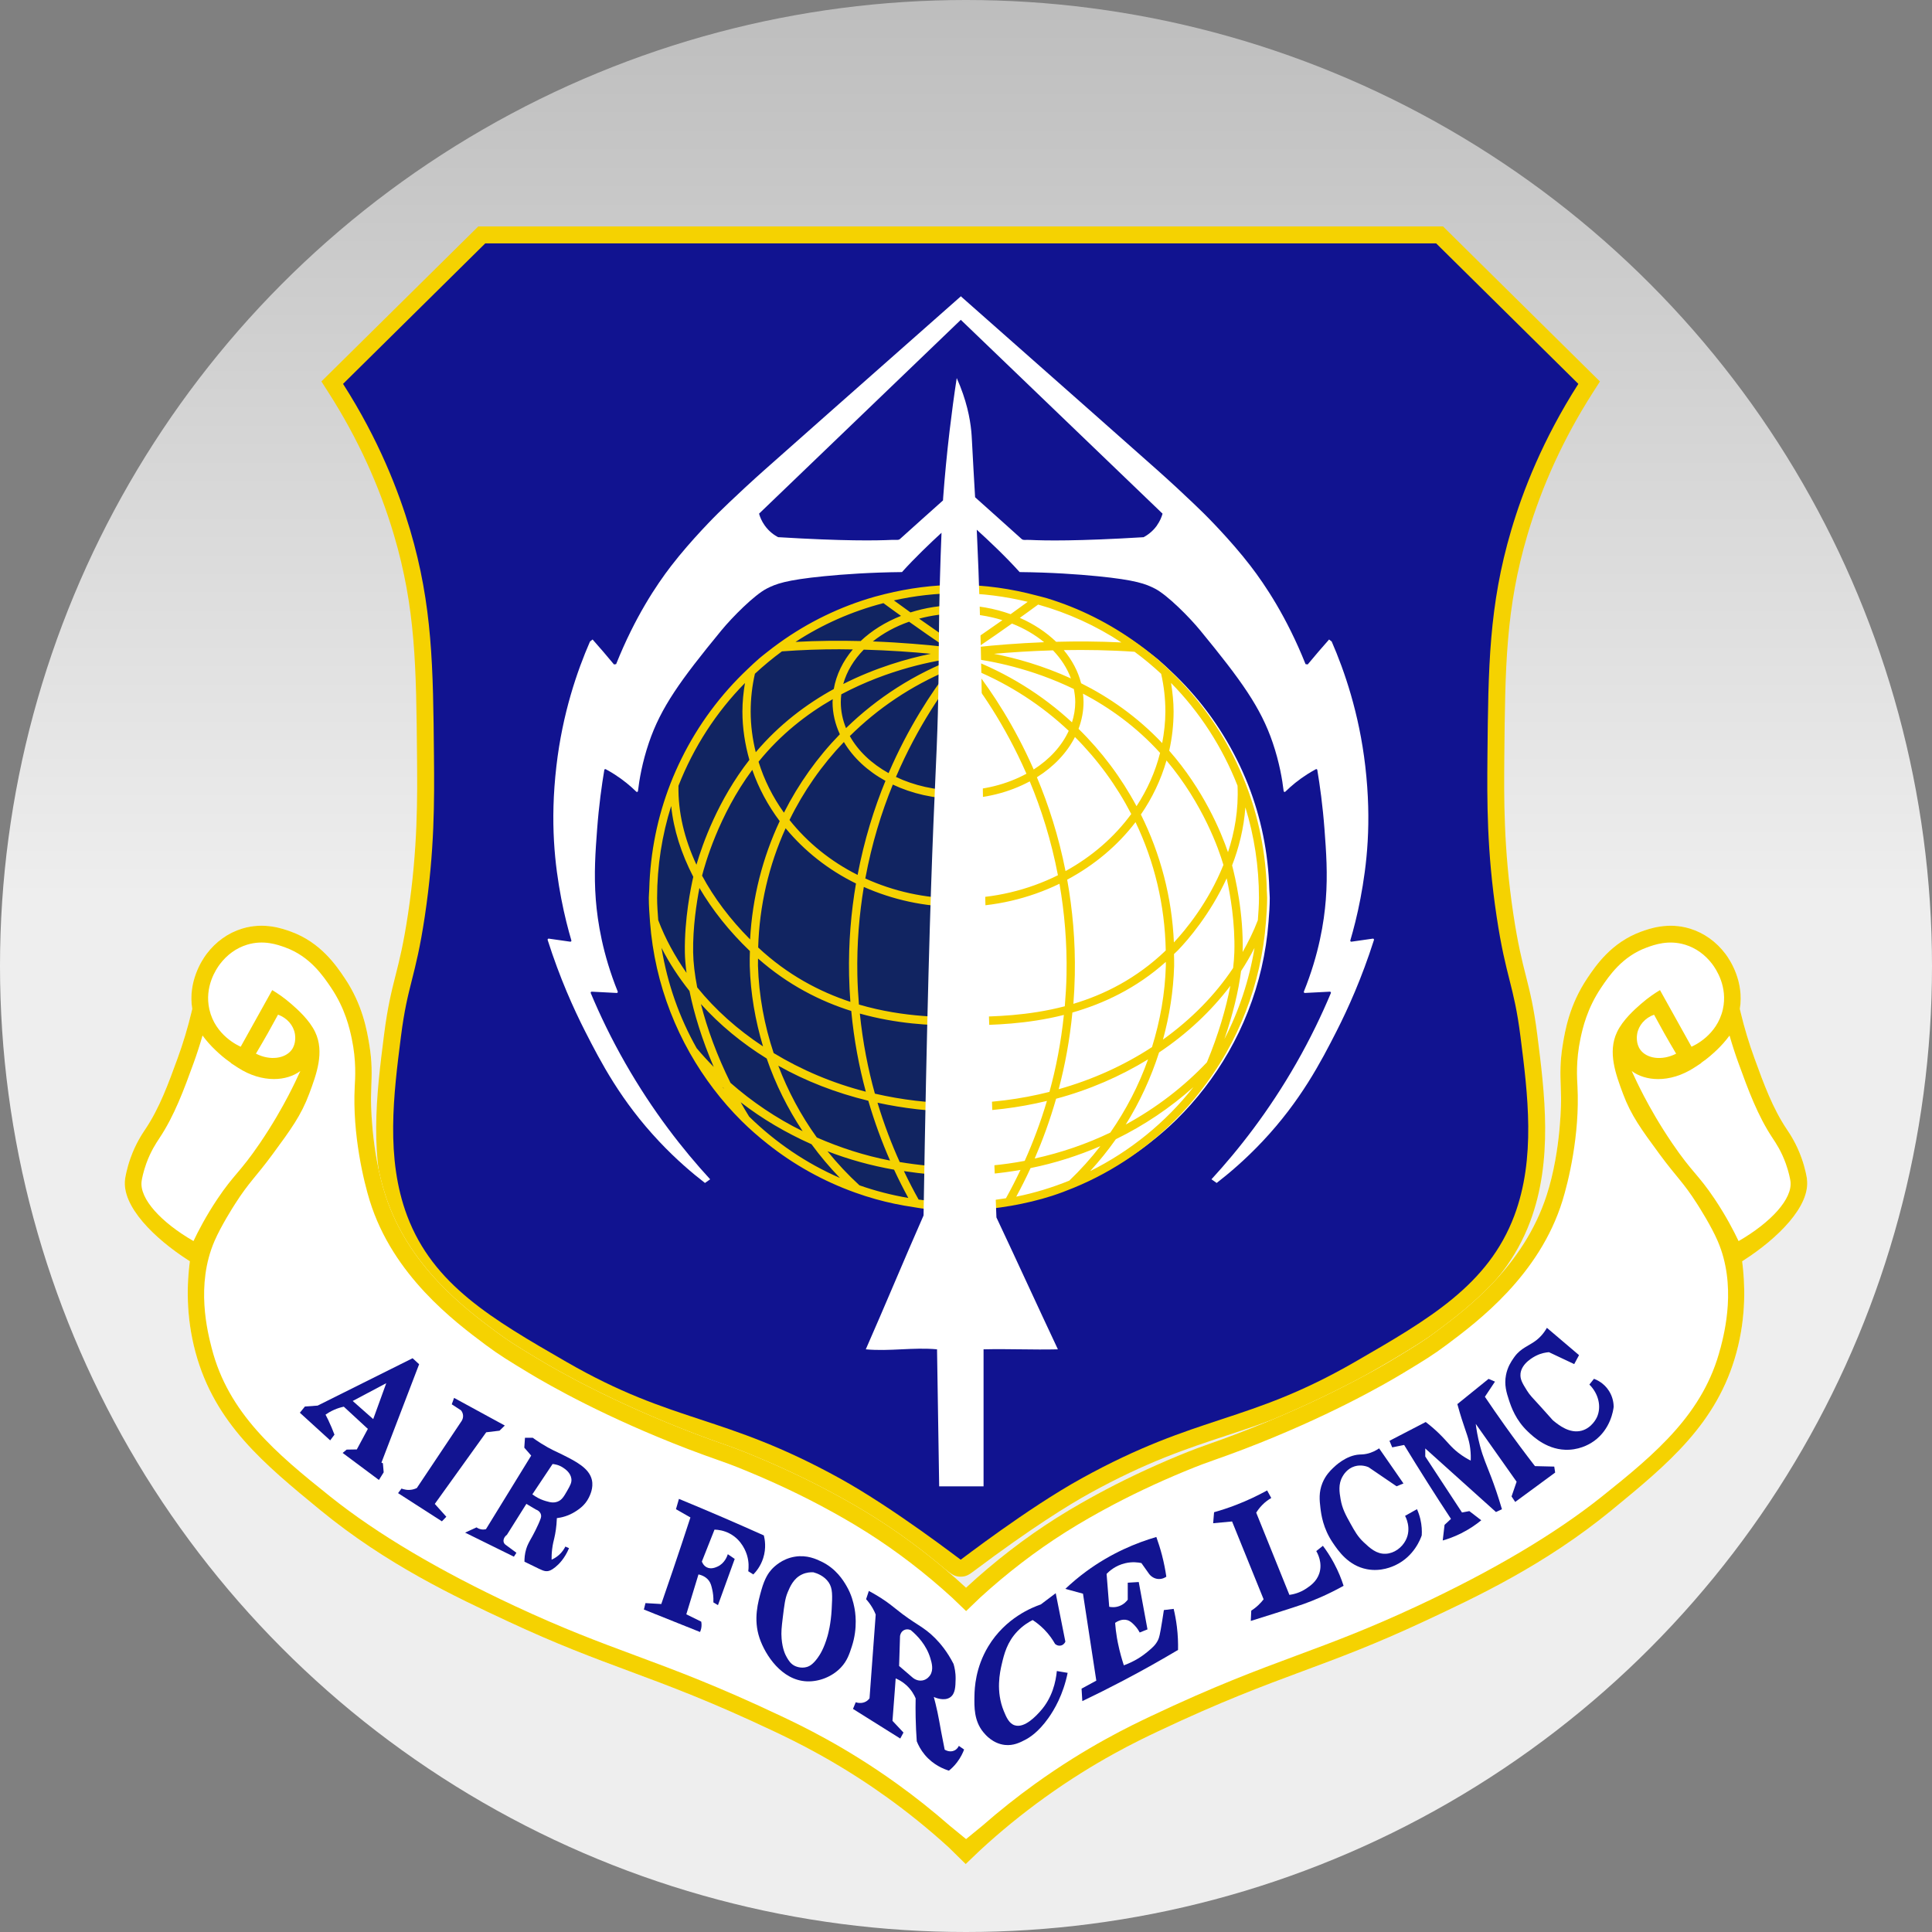 <?xml version="1.0" encoding="UTF-8"?>
<svg width="512px" height="512px" viewBox="0 0 512 512" version="1.1" xmlns="http://www.w3.org/2000/svg" xmlns:xlink="http://www.w3.org/1999/xlink">
    <rect x="0" y="0" width="512" height="512" fill="#808080" stroke="none"/>
    <title>Air_Force_LCMC</title>
    <defs>
        <linearGradient x1="50%" y1="0%" x2="50%" y2="46.461%" id="linearGradient-1">
            <stop stop-color="#BDBDBD" offset="0%"></stop>
            <stop stop-color="#EEEEEE" offset="100%"></stop>
        </linearGradient>
    </defs>
    <g id="Air_Force_LCMC" stroke="none" stroke-width="1" fill="none" fill-rule="evenodd">
        <circle id="Oval-Copy-5" fill="url(#linearGradient-1)" cx="256" cy="256" r="256"></circle>
        <g id="Artboard-1" transform="translate(33.072, 60)" fill-rule="nonzero">
            <g id="Group" transform="translate(52.1, 0)">
                <path d="M169.424,355.579 C168.659,355.579 168.434,355.408 167.183,354.472 C151.857,342.979 141.931,336.851 136.297,333.746 C121.088,325.349 110.244,321.776 99.768,318.321 C88.771,314.694 78.385,311.274 63.752,302.824 C43.656,291.223 27.79,282.071 20.609,262.965 C14.687,247.207 16.892,229.811 18.845,214.458 C19.763,207.267 20.762,203.289 21.824,199.087 C22.877,194.92 23.966,190.6 25.181,182.527 C27.817,164.96 27.691,151.317 27.592,140.356 C27.367,116.579 27.223,100.866 21.356,81.067 C17.423,67.802 11.537,54.978 3.852,42.955 L2.871,41.425 L42.514,2.25 L296.344,2.25 L335.978,41.407 L334.997,42.937 C327.311,54.969 321.425,67.793 317.493,81.049 C311.625,100.848 311.481,116.561 311.256,140.338 C311.157,151.299 311.022,164.951 313.668,182.509 C314.883,190.582 315.972,194.893 317.025,199.06 C318.087,203.262 319.086,207.24 320.004,214.431 C321.956,229.784 324.161,247.18 318.24,262.938 C311.058,282.044 295.192,291.205 275.096,302.797 C260.463,311.238 250.078,314.667 239.08,318.294 C228.605,321.749 217.76,325.322 202.551,333.719 C196.909,336.833 186.973,342.961 171.647,354.463 C170.441,355.372 170.189,355.561 169.424,355.561 L169.424,355.561 L169.424,355.579 Z" id="Path" fill="#111390"></path>
                <path d="M295.426,4.5 L333.107,41.731 C323.63,56.571 318.393,70.133 315.342,80.419 C309.393,100.524 309.24,116.759 309.015,140.329 C308.907,152.181 308.835,165.464 311.445,182.86 C313.929,199.375 315.999,200.751 317.772,214.737 C319.716,230.036 321.857,246.928 316.134,262.173 C309.24,280.523 293.509,289.603 273.971,300.88 C245.308,317.421 232.475,314.658 201.462,331.784 C187.099,339.712 169.505,353.338 169.424,353.338 C169.424,353.338 169.424,353.338 169.424,353.338 C169.424,353.338 169.424,353.338 169.424,353.338 C169.343,353.338 151.749,339.712 137.386,331.784 C106.374,314.667 93.541,317.421 64.877,300.88 C45.339,289.603 29.608,280.532 22.715,262.173 C16.991,246.928 19.133,230.036 21.077,214.737 C22.85,200.751 24.92,199.384 27.403,182.86 C30.013,165.464 29.95,152.181 29.833,140.329 C29.608,116.759 29.455,100.524 23.507,80.419 C20.456,70.133 15.227,56.571 5.742,41.731 L43.422,4.5 L295.408,4.5 M297.271,0 L41.587,0 L40.273,1.296 L2.592,38.527 L0,41.083 L1.962,44.151 C9.53,56.004 15.335,68.63 19.205,81.697 C24.983,101.199 25.127,116.777 25.343,140.374 C25.442,151.254 25.577,164.799 22.958,182.195 C21.761,190.159 20.69,194.416 19.646,198.529 C18.566,202.803 17.549,206.844 16.613,214.17 C14.633,229.775 12.383,247.468 18.503,263.748 C25.964,283.61 42.955,293.419 62.627,304.767 C77.459,313.326 88.438,316.944 99.057,320.454 C109.443,323.873 120.17,327.419 135.199,335.717 C140.779,338.794 150.624,344.869 165.842,356.289 C167.129,357.252 167.903,357.837 169.415,357.837 C170.927,357.837 171.692,357.261 172.97,356.307 C188.188,344.887 198.043,338.812 203.631,335.726 C218.66,327.428 229.397,323.891 239.773,320.463 C250.393,316.962 261.381,313.335 276.203,304.776 C295.876,293.419 312.867,283.619 320.328,263.757 C326.447,247.468 324.197,229.784 322.217,214.179 C321.29,206.853 320.265,202.812 319.185,198.538 C318.141,194.416 317.07,190.159 315.873,182.204 C313.263,164.808 313.389,151.263 313.488,140.383 C313.713,116.795 313.857,101.208 319.626,81.706 C323.495,68.639 329.291,56.013 336.869,44.16 L338.83,41.092 L336.239,38.536 L298.558,1.305 L297.244,0.009 L297.244,0.009 L297.271,0 Z" id="Shape" fill="#F5D201"></path>
            </g>
            <path d="M445.792,252.39 L445.792,252.39 C445.756,252.129 445.396,249.781 444.343,246.847 C442.984,243.04 441.247,240.457 440.509,239.359 L440.419,239.224 C436.675,233.636 434.335,227.192 431.851,220.37 C430.412,216.42 429.206,212.397 428.225,208.329 L428,207.375 C429.179,200.139 425.435,194.443 424.202,192.805 C421.754,189.556 418.514,187.243 414.815,186.1 C408.993,184.309 403.998,186.109 401.865,186.883 C393.955,189.754 389.806,195.919 387.583,199.231 C382.822,206.313 381.697,213.126 381.085,216.789 C380.311,221.477 380.419,224.681 380.545,228.074 C380.581,229.01 380.617,229.964 380.626,230.972 C380.626,231.107 380.77,244.561 376.784,256.818 C370.682,275.573 355.689,286.786 347.634,292.816 C344.242,295.354 341.659,296.92 336.511,300.034 C331.192,303.247 316.514,311.616 295.059,319.842 C291.775,321.102 289.687,321.83 287.851,322.478 C285.358,323.36 283.207,324.116 279.067,325.826 C271.472,328.976 264.263,332.405 257.631,336.014 C255.669,337.085 251.592,339.307 246.858,342.295 C238.534,347.56 230.488,353.77 222.938,360.753 C215.387,353.779 207.341,347.569 199.017,342.295 C194.292,339.307 190.206,337.076 188.245,336.014 C181.612,332.396 174.394,328.967 166.808,325.826 C162.668,324.107 160.517,323.351 158.024,322.478 C156.188,321.83 154.1,321.102 150.816,319.842 C129.361,311.625 114.683,303.256 109.364,300.034 C104.216,296.92 101.633,295.354 98.241,292.816 C90.186,286.786 75.202,275.573 69.091,256.818 C65.105,244.561 65.249,231.107 65.249,230.972 C65.267,229.964 65.303,229.01 65.33,228.074 C65.456,224.681 65.573,221.477 64.79,216.789 C64.178,213.126 63.053,206.313 58.292,199.231 C56.069,195.919 51.92,189.745 44.01,186.883 C41.877,186.109 36.891,184.3 31.06,186.1 C27.361,187.243 24.121,189.556 21.673,192.805 C20.44,194.443 16.696,200.148 17.875,207.375 L17.65,208.329 C16.669,212.406 15.463,216.42 14.024,220.37 C11.54,227.192 9.2,233.636 5.456,239.224 L5.366,239.359 C4.628,240.466 2.891,243.049 1.532,246.847 C0.479,249.79 0.119,252.129 0.083,252.39 L0.083,252.39 C-0.961,259.671 7.985,268.284 16.714,273.908 L17.236,274.241 C16.498,279.974 16.102,288.64 18.748,298.414 C23.842,317.232 36.927,327.968 51.758,340.153 C69.469,354.697 87.63,363.192 101.472,369.654 C114.638,375.8 123.889,379.229 133.69,382.874 C144.336,386.834 155.351,390.919 172.144,398.875 C174.664,400.072 178.903,402.079 184.249,405.058 C191.826,409.278 197.865,413.346 202.095,416.397 C207.08,419.979 212.588,424.335 218.321,429.554 L222.848,434 L226.573,430.436 C231.982,425.432 237.769,420.708 243.762,416.397 C257.253,406.678 268.79,401.215 273.713,398.884 C290.506,390.928 301.521,386.843 312.167,382.883 C321.968,379.247 331.219,375.809 344.386,369.663 C358.227,363.201 376.388,354.706 394.099,340.162 C408.93,327.977 422.015,317.241 427.109,298.423 C429.755,288.649 429.359,279.983 428.621,274.25 L429.143,273.917 C437.872,268.284 446.818,259.68 445.774,252.399 L445.792,252.39 Z" id="Path" fill="#FFFFFF"></path>
            <path d="M221.021,95.547 C214.316,95.547 207.836,96.438 201.6,97.959 C200.691,98.184 199.782,98.409 198.882,98.661 C189.621,101.253 181.027,105.402 173.377,110.847 C172.207,111.684 171.046,112.539 169.922,113.429 C169.301,113.924 168.671,114.401 168.059,114.914 C166.988,115.814 165.98,116.786 164.954,117.74 C157.754,124.445 151.77,132.409 147.333,141.292 C146.244,143.461 145.254,145.675 144.354,147.951 C140.961,156.591 138.999,165.923 138.729,175.688 C138.711,176.453 138.612,177.191 138.612,177.956 C138.612,180.098 138.774,182.195 138.936,184.291 C139.575,192.616 141.447,200.58 144.381,208.032 C145.848,211.767 147.576,215.358 149.547,218.804 C153.336,225.419 157.988,231.467 163.397,236.767 C165.566,238.891 167.87,240.871 170.264,242.743 C177.229,248.215 185.095,252.561 193.599,255.576 C195.408,256.215 197.235,256.8 199.098,257.313 C202.365,258.222 205.721,258.915 209.141,259.41 C210.068,259.545 210.986,259.734 211.922,259.833 C214.91,260.166 217.943,260.364 221.021,260.364 L221.021,95.547 L221.021,95.547 Z" id="Path" fill="#112461"></path>
            <path d="M221.021,95.547 C227.725,95.547 234.205,96.438 240.441,97.959 C241.35,98.184 242.259,98.409 243.159,98.661 C252.42,101.253 261.014,105.402 268.664,110.847 C269.834,111.684 270.995,112.539 272.12,113.429 C272.741,113.924 273.371,114.401 273.983,114.914 C275.054,115.814 276.061,116.786 277.087,117.74 C284.287,124.445 290.272,132.409 294.708,141.292 C295.797,143.461 296.787,145.675 297.687,147.951 C301.08,156.591 303.042,165.923 303.312,175.688 C303.33,176.453 303.429,177.191 303.429,177.956 C303.429,180.098 303.267,182.195 303.105,184.291 C302.466,192.616 300.594,200.58 297.66,208.032 C296.193,211.767 294.465,215.358 292.494,218.804 C288.706,225.419 284.053,231.467 278.644,236.767 C276.475,238.891 274.172,240.871 271.778,242.743 C264.812,248.215 256.947,252.561 248.442,255.576 C246.633,256.215 244.806,256.8 242.943,257.313 C239.677,258.222 236.32,258.915 232.9,259.41 C231.973,259.545 231.055,259.734 230.119,259.833 C227.131,260.166 224.098,260.364 221.021,260.364 L221.021,95.547 L221.021,95.547 Z" id="Path" fill="#FFFFFF"></path>
            <path d="M302.646,175.661 C302.376,165.815 300.423,156.411 297.039,147.699 C296.067,145.207 294.987,142.768 293.79,140.401 C289.408,131.707 283.558,123.923 276.565,117.326 C275.548,116.363 274.541,115.391 273.479,114.482 C272.894,113.987 272.291,113.519 271.697,113.042 C270.608,112.161 269.483,111.324 268.34,110.505 C261.104,105.267 253.032,101.163 244.311,98.517 C243.42,98.247 242.502,98.049 241.602,97.806 C234.952,96.033 228.004,94.999 220.814,94.999 C214.154,94.999 207.701,95.898 201.501,97.419 C200.592,97.644 199.692,97.869 198.801,98.121 C189.594,100.731 181.045,104.907 173.44,110.379 C172.27,111.216 171.127,112.08 170.003,112.979 C169.382,113.474 168.752,113.96 168.149,114.473 C167.087,115.382 166.079,116.354 165.062,117.317 C157.907,124.067 151.95,132.076 147.54,141.022 C146.46,143.209 145.47,145.432 144.579,147.726 C141.204,156.42 139.251,165.815 138.99,175.643 C138.972,176.408 138.873,177.155 138.873,177.929 C138.873,180.08 139.035,182.195 139.188,184.3 C139.818,192.679 141.681,200.697 144.597,208.194 C146.055,211.947 147.774,215.565 149.736,219.038 C153.507,225.689 158.132,231.782 163.505,237.118 C165.665,239.26 167.951,241.249 170.327,243.13 C177.256,248.638 185.077,253.011 193.536,256.044 C195.336,256.692 197.154,257.277 199.008,257.79 C202.257,258.699 205.596,259.401 208.988,259.896 C209.915,260.031 210.824,260.22 211.76,260.328 C214.73,260.661 217.745,260.859 220.805,260.859 C224.656,260.859 228.409,260.499 232.117,259.977 C233.044,259.842 233.971,259.707 234.889,259.545 C238.588,258.888 242.223,258.042 245.733,256.908 C247.677,256.278 249.576,255.558 251.457,254.784 C262.319,250.33 272.012,243.58 279.985,235.129 C282.343,232.628 284.53,229.964 286.573,227.183 C288.49,224.573 290.272,221.864 291.874,219.029 C293.835,215.565 295.554,211.947 297.012,208.185 C299.928,200.688 301.791,192.67 302.421,184.291 C302.583,182.177 302.736,180.071 302.736,177.92 C302.736,177.146 302.646,176.399 302.619,175.634 L302.646,175.661 Z M300.567,177.947 C300.567,179.945 300.414,181.898 300.27,183.859 C299.172,186.766 297.777,189.565 296.238,192.301 C296.517,182.006 294.267,172.466 293.448,169.334 C295.239,164.7 296.553,159.534 296.967,153.954 C299.307,161.541 300.567,169.595 300.567,177.956 L300.567,177.947 Z M166.286,144.01 C167.978,148.887 170.444,153.459 173.557,157.608 C169.022,167.291 166.295,177.902 165.71,188.953 C160.382,183.589 156.116,177.902 152.985,172.061 C152.985,172.061 153.003,171.998 153.003,171.998 C153.668,169.361 157.331,156.087 166.295,144.019 L166.286,144.01 Z M291.055,168.893 C291.055,168.893 291.1,169.037 291.145,169.226 C287.122,179.261 280.984,186.595 278.023,189.754 C277.501,177.731 274.433,166.238 269.276,155.853 C272.291,151.47 274.595,146.656 276.061,141.535 C285.826,153.135 289.993,165.311 291.046,168.893 L291.055,168.893 Z M249.738,173.123 C256.929,169.28 263.12,164.088 267.854,157.878 C272.849,168.299 275.638,179.855 275.863,191.887 C268.151,199.294 259.601,203.577 251.385,206.025 C251.583,203.541 251.709,201.012 251.763,198.421 C251.943,189.367 251.142,180.944 249.747,173.123 L249.738,173.123 Z M220.814,180.323 C230.533,180.323 239.677,178.1 247.704,174.203 C249,181.691 249.738,189.745 249.567,198.376 C249.513,201.21 249.333,203.964 249.108,206.673 C239.353,209.229 230.263,209.391 223.927,209.499 C217.7,209.607 206.675,209.769 194.553,206.214 C194.346,203.658 194.193,201.057 194.139,198.385 C193.977,190.078 194.643,182.302 195.849,175.049 C203.409,178.397 211.859,180.332 220.823,180.332 L220.814,180.323 Z M196.245,172.808 C197.955,163.566 200.538,155.241 203.535,147.924 C208.574,150.3 214.478,151.704 220.814,151.704 C227.878,151.704 234.421,149.985 239.821,147.07 C242.862,154.359 245.517,162.684 247.29,171.944 C239.434,175.859 230.416,178.1 220.814,178.1 C211.976,178.1 203.652,176.165 196.245,172.808 L196.245,172.808 Z M249.306,170.846 C247.479,161.595 244.788,153.279 241.719,145.981 C246.183,143.182 249.675,139.51 251.799,135.316 C257.81,141.319 262.832,148.203 266.72,155.718 C262.238,161.856 256.272,167.012 249.306,170.846 L249.306,170.846 Z M240.864,143.92 C235.726,132.238 229.795,123.374 225.34,117.587 C234.691,121.511 243.06,126.983 250.152,133.678 C248.307,137.701 245.076,141.229 240.864,143.92 Z M238.948,145.045 C233.836,147.825 227.59,149.49 220.814,149.49 C214.766,149.49 209.141,148.158 204.363,145.9 C210.212,132.265 217.259,122.339 221.849,116.696 C226.339,122.213 233.179,131.86 238.948,145.045 Z M202.419,144.892 C197.919,142.39 194.328,139.006 192.141,135.064 C199.53,127.739 208.367,121.763 218.348,117.587 C213.767,123.536 207.638,132.751 202.41,144.892 L202.419,144.892 Z M201.582,146.935 C198.567,154.269 195.957,162.612 194.202,171.863 C187.048,168.272 180.901,163.278 176.158,157.302 C179.866,149.715 184.726,142.75 190.566,136.639 C193.014,140.779 196.83,144.325 201.582,146.935 L201.582,146.935 Z M193.77,174.14 C192.483,181.673 191.772,189.763 191.943,198.421 C191.988,200.832 192.114,203.181 192.285,205.503 C184.159,202.821 175.663,198.394 167.852,191.095 C168.167,179.963 170.696,169.262 175.123,159.498 C180.1,165.509 186.427,170.54 193.77,174.131 L193.77,174.14 Z M192.519,207.924 C193.239,215.592 194.598,222.719 196.38,229.307 C187.507,227.039 179.299,223.52 171.955,219.074 C169.49,211.686 168.041,203.901 167.798,195.919 C167.78,195.28 167.825,194.659 167.816,194.02 C175.798,201.057 184.366,205.35 192.51,207.915 L192.519,207.924 Z M194.796,208.608 C204.561,211.344 213.542,211.767 219.914,211.767 C221.417,211.767 222.785,211.74 223.972,211.722 C229.876,211.623 238.948,211.461 248.865,208.968 C248.109,216.267 246.777,223.079 245.04,229.361 C237.373,231.305 229.237,232.367 220.814,232.367 C213.173,232.367 205.811,231.44 198.783,229.829 C196.965,223.313 195.57,216.222 194.796,208.617 L194.796,208.608 Z M251.133,208.329 C259.367,205.971 268.043,201.93 275.881,194.911 C275.881,195.253 275.899,195.586 275.89,195.919 C275.674,203.334 274.37,210.57 272.219,217.49 C264.866,222.305 256.533,226.103 247.488,228.65 C249.153,222.368 250.422,215.583 251.124,208.329 L251.133,208.329 Z M268.115,153.639 C264.074,146.08 258.899,139.168 252.753,133.147 C253.599,130.888 254.076,128.513 254.076,126.047 C254.076,125.3 254.013,124.562 253.932,123.824 C260.942,127.514 268.052,132.571 274.361,139.528 C273.092,144.568 270.959,149.31 268.124,153.639 L268.115,153.639 Z M251.88,126.038 C251.88,127.901 251.565,129.701 251.016,131.428 C243.141,124.139 233.782,118.298 223.279,114.347 C229.606,115.103 240.271,117.146 251.502,122.591 C251.727,123.716 251.88,124.868 251.88,126.038 L251.88,126.038 Z M230.38,113.267 C234.619,112.889 239.965,112.521 245.985,112.35 C248.118,114.572 249.738,117.083 250.737,119.792 C243.285,116.39 236.167,114.41 230.389,113.276 L230.38,113.267 Z M226.15,111.45 C229.156,109.416 232.135,107.364 235.105,105.249 C238.318,106.509 241.197,108.192 243.627,110.19 C236.536,110.469 230.47,110.991 226.15,111.45 L226.15,111.45 Z M221.813,111.729 C218.024,109.218 214.244,106.608 210.5,103.953 C213.731,103.089 217.196,102.594 220.823,102.594 C224.98,102.594 228.949,103.224 232.576,104.349 C229.012,106.869 225.421,109.335 221.813,111.729 L221.813,111.729 Z M217.43,111.423 C212.633,110.883 205.946,110.28 198.243,109.983 C200.961,107.814 204.21,106.032 207.845,104.763 C211.022,107.031 214.208,109.245 217.421,111.414 L217.43,111.423 Z M213.605,113.258 C207.368,114.536 199.026,116.912 190.395,121.268 C191.322,117.911 193.221,114.824 195.831,112.161 C202.698,112.35 208.817,112.8 213.605,113.258 Z M220.481,114.32 C209.249,118.541 199.35,124.958 191.133,132.958 C190.233,130.771 189.747,128.441 189.747,126.038 C189.747,125.354 189.81,124.679 189.882,124.004 C202.5,117.29 214.748,115.04 220.481,114.32 L220.481,114.32 Z M189.495,134.587 C183.52,140.734 178.543,147.735 174.682,155.367 C171.73,151.245 169.445,146.71 167.951,141.868 C173.809,134.614 180.694,129.26 187.615,125.282 C187.606,125.534 187.561,125.786 187.561,126.038 C187.561,129.035 188.262,131.905 189.495,134.587 Z M165.656,192.058 C165.638,193.363 165.575,194.668 165.62,195.982 C165.836,203.307 167.087,210.453 169.139,217.31 C162.416,212.874 156.503,207.618 151.698,201.678 C151.032,198.259 150.663,195.109 150.618,192.373 C150.51,185.731 151.545,179.153 152.283,175.319 C155.693,181.124 160.148,186.766 165.656,192.04 L165.656,192.058 Z M170.111,220.514 C172.45,227.336 175.681,233.789 179.632,239.773 C172.621,236.317 166.223,231.98 160.517,226.967 C156.944,219.758 154.316,212.559 152.679,206.079 C157.637,211.569 163.505,216.429 170.12,220.523 L170.111,220.514 Z M173.179,222.422 C180.415,226.499 188.46,229.622 197.037,231.71 C198.711,237.451 200.682,242.734 202.797,247.558 C195.993,246.244 189.522,244.129 183.394,241.447 C179.182,235.597 175.762,229.19 173.179,222.422 Z M199.476,232.232 C206.315,233.708 213.434,234.58 220.814,234.58 C228.994,234.58 236.878,233.564 244.374,231.755 C242.664,237.523 240.639,242.833 238.489,247.639 C232.783,248.719 226.87,249.295 220.823,249.295 C215.54,249.295 210.392,248.791 205.362,247.954 C203.211,243.193 201.195,237.937 199.476,232.232 L199.476,232.232 Z M246.804,231.179 C255.651,228.812 263.831,225.23 271.175,220.739 C268.718,227.642 265.334,234.158 261.176,240.142 C254.904,243.157 248.181,245.47 241.134,247.018 C243.222,242.194 245.166,236.911 246.804,231.179 L246.804,231.179 Z M274.082,218.921 C281.497,213.963 287.878,207.987 292.98,201.255 C291.838,207.258 289.786,214.269 286.771,221.522 C280.615,228.029 273.362,233.591 265.262,238.009 C268.979,232.061 271.931,225.635 274.091,218.921 L274.082,218.921 Z M275.125,215.502 C276.853,209.202 277.888,202.659 278.086,195.991 C278.122,194.929 278.059,193.885 278.05,192.832 C278.401,192.481 278.761,192.175 279.112,191.815 C281.704,189.124 287.644,182.302 292.009,172.763 C292.971,177.119 294.276,184.606 294.042,192.373 C294.006,193.651 293.889,195.055 293.718,196.531 C288.922,203.748 282.586,210.147 275.134,215.493 L275.125,215.502 Z M294.888,148.212 C294.888,148.212 294.888,148.257 294.888,148.275 C295.176,154.638 294.105,160.551 292.36,165.842 C290.488,160.389 285.898,149.346 276.781,138.943 C277.537,135.577 277.942,132.103 277.942,128.54 C277.942,125.966 277.663,123.464 277.267,120.989 C284.845,128.684 290.848,137.944 294.879,148.203 L294.888,148.212 Z M274.64,118.55 C275.377,121.781 275.764,125.12 275.764,128.549 C275.764,131.41 275.431,134.191 274.919,136.927 C268.232,129.854 260.762,124.733 253.437,121.07 C252.627,117.884 251.034,114.923 248.838,112.287 C254.697,112.179 261.077,112.278 267.602,112.728 C270.059,114.536 272.399,116.489 274.64,118.568 L274.64,118.55 Z M242.052,100.218 C249.963,102.432 257.388,105.825 264.11,110.253 C258.053,109.956 252.204,109.938 246.813,110.082 C244.167,107.526 240.9,105.366 237.193,103.737 C238.813,102.567 240.441,101.406 242.043,100.218 L242.052,100.218 Z M220.814,97.221 C227.176,97.221 233.341,98.058 239.281,99.489 C237.778,100.587 236.275,101.685 234.754,102.765 C230.506,101.244 225.799,100.371 220.814,100.371 C216.35,100.371 212.102,101.064 208.214,102.297 C206.738,101.235 205.272,100.182 203.814,99.111 C209.303,97.896 214.982,97.221 220.823,97.221 L220.814,97.221 Z M201.042,99.84 C202.581,100.983 204.147,102.09 205.703,103.215 C201.564,104.853 197.928,107.121 195.012,109.884 C189.567,109.749 183.727,109.785 177.751,110.109 C184.825,105.492 192.672,102.009 201.042,99.84 Z M174.151,112.62 C179.335,112.224 184.474,112.062 189.36,112.062 C190.575,112.062 191.745,112.089 192.924,112.107 C190.314,115.211 188.559,118.775 187.885,122.6 C180.676,126.56 173.44,131.968 167.213,139.339 C166.349,135.865 165.863,132.256 165.863,128.549 C165.863,125.129 166.25,121.781 166.988,118.55 C169.265,116.435 171.649,114.455 174.151,112.62 L174.151,112.62 Z M164.351,120.998 C163.946,123.473 163.676,125.975 163.676,128.549 C163.676,132.985 164.36,137.26 165.521,141.373 C157.214,152.019 153.12,163.593 151.491,169.163 C148.269,162.252 146.595,155.178 146.73,148.257 C146.73,148.257 146.73,148.248 146.73,148.239 C150.762,137.971 156.764,128.702 164.351,121.007 L164.351,120.998 Z M141.069,177.947 C141.069,169.46 142.383,161.289 144.795,153.603 C145.443,159.885 147.468,166.202 150.654,172.367 C150.033,175.076 148.278,183.589 148.422,192.418 C148.449,194.047 148.611,195.874 148.863,197.818 C145.794,193.435 143.229,188.773 141.366,183.85 C141.222,181.889 141.069,179.936 141.069,177.938 L141.069,177.947 Z M151.545,217.778 C146.982,209.688 143.805,200.724 142.239,191.203 C144.291,195.208 146.784,199.024 149.646,202.614 C150.852,208.626 152.985,215.565 156.071,222.746 C154.496,221.144 152.985,219.497 151.545,217.778 L151.545,217.778 Z M158.438,228.101 C158.501,228.155 158.564,228.209 158.627,228.263 C158.672,228.353 158.708,228.443 158.753,228.524 C158.645,228.389 158.546,228.236 158.438,228.101 Z M165.476,235.939 C164.693,234.67 163.937,233.393 163.217,232.106 C168.914,236.515 175.231,240.223 181.99,243.238 C184.294,246.379 186.805,249.367 189.513,252.165 C180.523,248.269 172.414,242.716 165.476,235.93 L165.476,235.939 Z M194.706,254.136 C191.655,251.338 188.82,248.314 186.22,245.092 C191.835,247.27 197.739,248.899 203.868,249.979 C205.101,252.633 206.36,255.117 207.638,257.466 C203.193,256.71 198.873,255.594 194.706,254.127 L194.706,254.136 Z M233.512,257.547 C229.363,258.222 225.142,258.672 220.814,258.672 C217.268,258.672 213.803,258.357 210.374,257.898 C209.06,255.558 207.755,253.047 206.477,250.357 C211.157,251.059 215.927,251.518 220.814,251.518 C226.474,251.518 231.991,250.978 237.364,250.042 C236.104,252.705 234.817,255.216 233.512,257.547 Z M250.296,252.885 C245.796,254.703 241.107,256.152 236.248,257.124 C237.526,254.748 238.804,252.246 240.037,249.556 C246.498,248.251 252.672,246.262 258.53,243.742 C256.02,246.991 253.266,250.042 250.296,252.885 Z M255.831,250.357 C258.269,247.675 260.555,244.867 262.634,241.906 C270.194,238.216 277.096,233.546 283.189,228.101 C275.845,237.433 266.504,245.047 255.831,250.357 L255.831,250.357 Z M291.397,215.403 C293.691,208.752 295.158,202.524 295.824,197.341 C297.129,195.352 298.317,193.3 299.388,191.203 C297.975,199.797 295.266,207.942 291.388,215.403 L291.397,215.403 Z" id="Shape" fill="#F5D201"></path>
            <path d="M330.76,188.746 L325.082,189.556 C324.884,189.583 324.722,189.412 324.776,189.223 C325.595,186.433 326.594,182.662 327.457,178.136 C329.131,169.325 330.481,158.067 328.744,143.056 C327.116,129.008 323.21,117.749 319.844,110.019 C319.61,109.839 319.376,109.65 319.151,109.47 C318.206,110.523 317.261,111.612 316.316,112.719 C315.344,113.852 314.399,114.968 313.481,116.084 C313.292,116.057 313.103,116.03 312.914,116.003 C307.92,103.512 302.214,95.035 298.353,90.004 C292.98,83.011 286.357,76.46 285.862,75.974 C284.647,74.777 281.965,72.194 278.788,69.251 C276.664,67.289 274.946,65.75 273.812,64.733 C269.303,60.711 249.126,42.865 221.633,18.593 C221.615,18.566 221.606,18.53 221.588,18.503 C221.579,18.503 221.57,18.521 221.561,18.53 C221.552,18.53 221.543,18.512 221.534,18.503 C221.516,18.53 221.507,18.566 221.489,18.593 C193.995,42.865 173.827,60.711 169.31,64.733 C168.176,65.741 166.457,67.289 164.333,69.251 C161.156,72.194 158.474,74.777 157.259,75.974 C156.764,76.46 150.141,83.02 144.768,90.004 C140.907,95.026 135.202,103.512 130.207,116.003 C130.018,116.03 129.829,116.057 129.64,116.084 C128.722,114.968 127.777,113.852 126.805,112.719 C125.851,111.612 124.906,110.532 123.97,109.47 C123.736,109.65 123.502,109.839 123.277,110.019 C119.911,117.749 115.997,129.008 114.377,143.056 C112.64,158.067 113.99,169.325 115.664,178.136 C116.528,182.653 117.527,186.433 118.346,189.223 C118.4,189.412 118.238,189.583 118.04,189.556 L112.361,188.746 C112.163,188.719 112.001,188.917 112.064,189.106 C115.277,199.195 118.948,207.33 121.99,213.306 C126.112,221.396 131.458,231.71 141.582,242.464 C146.226,247.405 150.582,251.05 153.749,253.497 C154.208,253.173 154.667,252.849 155.126,252.525 C147.936,244.696 139.935,234.526 132.655,221.783 C128.929,215.268 125.923,208.995 123.484,203.181 C123.403,202.992 123.556,202.794 123.754,202.803 L130.369,203.145 C130.567,203.154 130.702,202.956 130.63,202.767 C126.616,192.805 125.293,184.318 124.825,178.469 C124.285,171.566 124.735,165.563 125.167,159.813 C125.644,153.45 126.4,148.077 127.075,144.046 C127.102,143.857 127.309,143.767 127.471,143.857 C128.209,144.253 128.965,144.694 129.73,145.18 C132.07,146.674 133.996,148.275 135.544,149.796 C135.706,149.958 135.967,149.868 135.994,149.643 C136.353,146.611 137.118,142.066 138.891,136.828 C142.059,127.496 147.225,120.305 158.069,107.103 C160.994,103.539 166.835,97.671 170.111,95.988 C172.504,94.765 175.06,93.721 185.32,92.704 C190.476,92.191 197.667,91.687 205.964,91.606 C209.312,87.88 213.452,83.929 216.44,81.184 C215.729,98.508 215.738,110.613 215.657,118.658 C215.504,134.038 214.964,141.643 214.28,158.643 C213.497,177.884 212.525,209.211 211.679,262.11 C206.576,273.692 201.474,286.004 196.371,297.586 C202.662,298.18 208.961,296.992 215.252,297.586 C215.441,309.339 215.63,322.145 215.819,333.899 L227.581,333.899 L227.581,297.586 C234.151,297.424 240.711,297.748 247.281,297.586 C241.854,286.067 236.419,274.142 230.992,262.632 C228.13,191.005 227.356,155.979 227.257,137.395 C227.257,137.395 227.113,108.489 225.781,80.383 C228.787,83.11 233.449,87.493 237.139,91.606 C245.427,91.687 252.618,92.191 257.783,92.704 C268.043,93.721 270.59,94.765 272.993,95.988 C276.268,97.662 282.118,103.539 285.034,107.103 C295.878,120.314 301.053,127.505 304.212,136.828 C305.994,142.075 306.75,146.62 307.11,149.643 C307.137,149.868 307.398,149.949 307.56,149.796 C309.108,148.275 311.033,146.674 313.373,145.18 C314.147,144.694 314.903,144.253 315.632,143.857 C315.794,143.767 315.992,143.857 316.028,144.046 C316.703,148.077 317.459,153.45 317.936,159.813 C318.368,165.563 318.818,171.566 318.278,178.469 C317.819,184.327 316.487,192.805 312.473,202.767 C312.401,202.947 312.536,203.154 312.734,203.145 L319.349,202.803 C319.547,202.794 319.7,202.992 319.619,203.181 C317.18,208.995 314.174,215.268 310.448,221.783 C303.168,234.526 295.167,244.696 287.977,252.525 C288.436,252.849 288.895,253.173 289.354,253.497 C292.521,251.05 296.868,247.405 301.521,242.464 C311.645,231.71 316.991,221.396 321.113,213.306 C324.155,207.33 327.826,199.195 331.039,189.106 C331.102,188.917 330.94,188.719 330.742,188.746 L330.76,188.746 Z M273.524,79.267 C272.309,80.977 270.842,81.904 269.996,82.363 C252.492,83.425 243.951,83.29 239.821,83.083 C238.66,83.029 238.102,83.227 237.67,82.84 C233.602,79.15 229.444,75.47 225.34,71.78 L225.34,71.762 C225.304,71.114 225.142,68.405 224.908,64.301 C224.485,56.733 224.476,55.761 224.332,54.294 C223.999,50.874 223.09,46.041 220.472,40.183 C219.779,44.7 219.149,49.362 218.582,54.159 C217.862,60.27 217.295,66.2 216.872,71.924 C216.863,72.14 216.845,72.374 216.836,72.617 C213.038,76.019 209.204,79.429 205.443,82.831 C205.011,83.218 204.453,83.02 203.292,83.074 C199.161,83.272 190.62,83.416 173.116,82.354 C172.27,81.904 170.804,80.968 169.589,79.258 C168.743,78.071 168.311,76.928 168.086,76.127 C185.905,59.001 203.733,41.884 221.552,24.758 C239.371,41.884 257.199,59.001 275.018,76.127 C274.793,76.928 274.361,78.08 273.515,79.258 L273.524,79.267 Z" id="Shape" fill="#FFFFFF"></path>
            <path d="M445.792,252.39 L445.792,252.39 C445.756,252.129 445.396,249.781 444.343,246.847 C442.984,243.04 441.247,240.457 440.509,239.359 L440.419,239.224 C436.675,233.636 434.335,227.192 431.851,220.37 C430.412,216.42 429.206,212.397 428.225,208.329 L428,207.375 C429.179,200.139 425.435,194.443 424.202,192.805 C421.754,189.556 418.514,187.243 414.815,186.1 C408.993,184.309 403.998,186.109 401.865,186.883 C393.955,189.754 389.806,195.919 387.583,199.231 C382.822,206.313 381.697,213.126 381.085,216.789 C380.311,221.477 380.419,224.681 380.545,228.074 C380.581,229.01 380.617,229.964 380.626,230.972 C380.626,231.107 380.77,244.561 376.784,256.818 C370.682,275.573 355.689,286.786 347.634,292.816 C344.242,295.354 341.659,296.92 336.511,300.034 C331.192,303.247 316.514,311.616 295.059,319.842 C291.775,321.102 289.687,321.83 287.851,322.478 C285.358,323.36 283.207,324.116 279.067,325.826 C271.472,328.976 264.263,332.405 257.631,336.014 C255.669,337.085 251.592,339.307 246.858,342.295 C238.534,347.56 230.488,353.77 222.938,360.753 C215.387,353.779 207.341,347.569 199.017,342.295 C194.292,339.307 190.206,337.076 188.245,336.014 C181.612,332.396 174.394,328.967 166.808,325.826 C162.668,324.107 160.517,323.351 158.024,322.478 C156.188,321.83 154.1,321.102 150.816,319.842 C129.361,311.625 114.683,303.256 109.364,300.034 C104.216,296.92 101.633,295.354 98.241,292.816 C90.186,286.786 75.202,275.573 69.091,256.818 C65.105,244.561 65.249,231.107 65.249,230.972 C65.267,229.964 65.303,229.01 65.33,228.074 C65.456,224.681 65.573,221.477 64.79,216.789 C64.178,213.126 63.053,206.313 58.292,199.231 C56.069,195.919 51.92,189.745 44.01,186.883 C41.877,186.109 36.891,184.3 31.06,186.1 C27.361,187.243 24.121,189.556 21.673,192.805 C20.44,194.443 16.696,200.148 17.875,207.375 L17.65,208.329 C16.669,212.406 15.463,216.42 14.024,220.37 C11.54,227.192 9.2,233.636 5.456,239.224 L5.366,239.359 C4.628,240.466 2.891,243.049 1.532,246.847 C0.479,249.79 0.119,252.129 0.083,252.39 L0.083,252.39 C-0.961,259.671 7.985,268.284 16.714,273.908 L17.236,274.241 C16.498,279.974 16.102,288.64 18.748,298.414 C23.842,317.232 36.927,327.968 51.758,340.153 C69.469,354.697 87.63,363.192 101.472,369.654 C114.638,375.8 123.889,379.229 133.69,382.874 C144.336,386.834 155.351,390.919 172.144,398.875 C174.664,400.072 178.903,402.079 184.249,405.058 C191.826,409.278 197.865,413.346 202.095,416.397 C207.08,419.979 212.588,424.335 218.321,429.554 L222.848,434 L226.573,430.436 C231.982,425.432 237.769,420.708 243.762,416.397 C257.253,406.678 268.79,401.215 273.713,398.884 C290.506,390.928 301.521,386.843 312.167,382.883 C321.968,379.247 331.219,375.809 344.386,369.663 C358.227,363.201 376.388,354.706 394.099,340.162 C408.93,327.977 422.015,317.241 427.109,298.423 C429.755,288.649 429.359,279.983 428.621,274.25 L429.143,273.917 C437.872,268.284 446.818,259.68 445.774,252.399 L445.792,252.39 Z M18.208,268.896 C9.65,263.964 3.845,257.682 4.457,253.029 C4.538,252.39 4.916,250.519 5.69,248.359 C6.869,245.083 8.381,242.815 9.029,241.852 L9.119,241.708 C13.16,235.669 15.706,228.668 18.208,221.792 C19.081,219.389 19.882,216.924 20.602,214.422 C21.628,215.817 22.771,217.103 24.013,218.282 C24.985,219.2 26.362,220.478 28.117,221.657 L28.09,221.711 L29.908,222.899 C33.192,225.041 36.549,225.959 39.528,225.959 C42.3,225.959 44.739,225.158 46.521,223.826 C45.747,225.536 44.667,227.831 43.272,230.495 C41.679,233.528 39.204,237.955 35.775,242.995 C30.493,250.762 28.918,251.194 24.526,257.763 C21.502,262.29 19.45,266.268 18.208,268.887 L18.208,268.896 Z M34.749,219.236 C35.811,217.445 36.864,215.637 37.89,213.828 C38.808,212.199 39.717,210.543 40.608,208.896 C42.993,209.751 44.712,211.713 45.09,214.026 C45.153,214.413 45.459,216.519 44.244,218.192 C42.57,220.505 38.565,221.18 34.749,219.227 L34.749,219.236 Z M422.852,297.307 C418.433,314.487 405.96,325.025 391.381,336.653 C379.025,346.498 362.6,356.244 342.55,365.604 C329.545,371.67 320.375,375.08 310.655,378.689 C299.919,382.676 288.814,386.798 271.85,394.834 C266.819,397.219 255.03,402.808 241.215,412.752 C236.401,416.217 231.721,419.943 227.257,423.849 L222.947,427.376 L222.947,427.376 C222.947,427.376 222.947,427.376 222.947,427.376 C221.507,426.197 220.067,425.028 218.636,423.849 C214.163,419.934 209.483,416.208 204.678,412.752 C190.863,402.799 179.074,397.219 174.043,394.834 C157.079,386.798 145.974,382.676 135.238,378.689 C125.527,375.08 116.348,371.679 103.343,365.604 C83.293,356.244 66.859,346.507 54.512,336.653 C39.933,325.025 27.46,314.487 23.041,297.307 C21.943,293.041 18.73,280.559 23.77,268.896 C25.507,264.882 28.648,259.95 29.242,259.023 C32.985,253.164 34.65,252.03 39.186,245.866 C44.001,239.314 46.737,235.597 48.879,229.838 C50.795,224.69 52.973,218.831 50.462,213.531 C48.924,210.273 45.729,207.465 44.136,206.07 C42.183,204.36 40.374,203.163 39.069,202.389 C36.288,207.393 33.498,212.388 30.718,217.391 C30.07,217.112 23.986,214.377 22.42,207.537 C21.034,201.462 24.265,196.756 25.21,195.505 C27.091,193.012 29.566,191.23 32.373,190.366 C36.801,188.998 40.536,190.357 42.543,191.086 C49.086,193.462 52.559,198.628 54.665,201.741 C58.409,207.294 59.57,212.523 60.137,215.196 C61.397,221.135 61.055,225.761 60.938,227.912 C60.272,240.781 63.413,253.362 64.916,258.213 C71.044,277.994 87.351,290.215 95.631,296.407 C99.195,299.071 101.84,300.673 107.114,303.867 C112.532,307.143 127.48,315.666 149.268,324.017 C152.616,325.295 154.73,326.042 156.593,326.699 C159.122,327.59 161.129,328.292 165.152,329.966 C172.603,333.053 179.677,336.41 186.175,339.955 C188.092,340.999 192.087,343.177 196.695,346.093 C204.525,351.052 212.111,356.865 219.248,363.39 L222.956,366.954 L222.956,366.954 C222.956,366.954 222.956,366.954 222.956,366.954 L226.663,363.39 C233.8,356.865 241.386,351.052 249.216,346.093 C253.824,343.177 257.819,340.999 259.736,339.955 C266.234,336.41 273.308,333.053 280.759,329.966 C284.782,328.301 286.789,327.59 289.318,326.699 C291.181,326.042 293.295,325.295 296.643,324.017 C318.431,315.675 333.379,307.143 338.797,303.867 C344.071,300.682 346.716,299.08 350.28,296.407 C358.551,290.215 374.867,277.994 380.995,258.213 C382.498,253.362 385.639,240.781 384.973,227.912 C384.865,225.761 384.514,221.135 385.774,215.196 C386.341,212.532 387.502,207.294 391.246,201.741 C393.343,198.628 396.816,193.462 403.368,191.086 C405.375,190.357 409.11,189.007 413.538,190.366 C416.345,191.23 418.82,193.003 420.701,195.505 C421.646,196.756 424.877,201.471 423.491,207.537 C421.925,214.377 415.841,217.112 415.193,217.391 C412.413,212.388 409.623,207.393 406.842,202.389 C405.537,203.163 403.728,204.36 401.775,206.07 C400.182,207.465 396.987,210.273 395.449,213.531 C392.938,218.831 395.116,224.69 397.032,229.838 C399.174,235.597 401.91,239.314 406.725,245.866 C411.261,252.03 412.935,253.173 416.669,259.023 C417.263,259.959 420.413,264.882 422.141,268.896 C427.181,280.559 423.968,293.041 422.87,297.307 L422.852,297.307 Z M411.126,219.236 C407.31,221.189 403.305,220.514 401.631,218.201 C400.416,216.528 400.722,214.422 400.785,214.035 C401.163,211.722 402.882,209.76 405.267,208.905 C406.158,210.552 407.067,212.199 407.985,213.837 C409.002,215.646 410.064,217.454 411.126,219.245 L411.126,219.236 Z M427.667,268.896 C426.425,266.277 424.373,262.299 421.349,257.772 C416.957,251.203 415.382,250.771 410.1,243.004 C406.671,237.964 404.196,233.537 402.603,230.504 C401.208,227.84 400.128,225.536 399.354,223.835 C401.136,225.167 403.575,225.968 406.347,225.968 C409.326,225.968 412.683,225.05 415.967,222.908 L417.785,221.72 L417.758,221.666 C419.513,220.487 420.881,219.209 421.862,218.291 C423.113,217.112 424.247,215.817 425.273,214.431 C425.993,216.933 426.794,219.398 427.667,221.801 C430.169,228.677 432.715,235.678 436.756,241.717 L436.846,241.861 C437.494,242.824 439.015,245.092 440.185,248.368 C440.959,250.528 441.328,252.399 441.418,253.038 C442.03,257.691 436.225,263.973 427.667,268.905 L427.667,268.896 Z" id="Shape" fill="#F5D201"></path>
            <g id="Group" transform="translate(46.395, 291.889)" fill="#121491">
                <path d="M29.878,8.055 C30.454,8.586 31.03,9.116 31.606,9.647 C28.276,18.341 24.947,27.025 21.617,35.719 C21.743,35.773 21.869,35.827 22.004,35.89 C22.076,36.691 22.148,37.492 22.211,38.293 C21.788,38.968 21.374,39.643 20.951,40.318 C17.747,37.933 14.543,35.539 11.339,33.154 C11.69,32.857 12.041,32.56 12.392,32.272 C13.292,32.254 14.192,32.245 15.092,32.227 C16.064,30.409 17.036,28.6 18.017,26.782 C15.893,24.821 13.769,22.859 11.645,20.897 C10.916,21.05 10.016,21.302 9.035,21.743 C8.127,22.148 7.38,22.598 6.804,23.003 C7.047,23.462 7.281,23.939 7.524,24.434 C8.163,25.775 8.702,27.07 9.17,28.312 C8.792,28.816 8.415,29.32 8.037,29.824 C5.355,27.385 2.673,24.938 0,22.499 C0.45,21.95 0.891,21.401 1.341,20.852 L4.716,20.609 C13.112,16.424 21.5,12.239 29.896,8.046 L29.878,8.055 Z M22.895,14.669 C19.934,16.244 16.964,17.81 14.003,19.385 C15.812,20.987 17.621,22.589 19.439,24.191 C20.591,21.014 21.743,17.846 22.895,14.669 L22.895,14.669 Z" id="Shape"></path>
                <path d="M31.003,42.442 C34.9,36.61 38.788,30.787 42.685,24.956 C42.793,24.821 43.369,24.083 43.234,23.066 C43.153,22.454 42.838,22.031 42.685,21.851 C41.875,21.32 41.065,20.798 40.255,20.267 C40.462,19.7 40.66,19.133 40.867,18.566 C45.348,21.005 49.83,23.453 54.312,25.892 C53.844,26.35 53.376,26.809 52.908,27.259 L49.38,27.682 C44.835,34.009 40.3,40.336 35.755,46.662 C36.772,47.796 37.798,48.93 38.815,50.064 C38.428,50.469 38.032,50.874 37.645,51.279 C35.287,49.767 32.929,48.246 30.571,46.734 C29.059,45.762 27.538,44.781 26.027,43.809 C26.332,43.404 26.638,43 26.935,42.595 C27.484,42.802 28.6,43.135 29.914,42.838 C30.346,42.739 30.715,42.595 31.012,42.442 L31.003,42.442 Z" id="Path"></path>
                <path d="M43.782,54.276 C44.799,53.808 45.807,53.349 46.824,52.881 C47.049,53.043 47.517,53.331 48.165,53.421 C48.66,53.493 49.065,53.421 49.317,53.358 C53.313,46.86 57.309,40.354 61.304,33.856 C60.693,33.154 60.09,32.461 59.478,31.759 C59.541,30.886 59.604,30.013 59.658,29.14 L61.727,29.14 C62.258,29.527 63.023,30.067 63.977,30.661 C66.452,32.218 68.036,32.839 69.512,33.577 C73.139,35.395 76.676,37.168 77.387,40.309 C77.864,42.424 76.883,44.376 76.568,45.015 C75.551,47.049 73.985,48.057 73.04,48.669 C71.15,49.884 69.296,50.289 68.108,50.433 C68.027,52.737 67.712,54.483 67.442,55.662 C67.271,56.4 67.019,57.3 66.857,58.641 C66.713,59.82 66.704,60.791 66.713,61.439 C67.226,61.214 67.946,60.836 68.657,60.198 C69.566,59.397 70.079,58.533 70.358,57.966 L71.33,58.389 C70.169,61.178 68.594,62.699 67.676,63.437 C66.632,64.283 66.047,64.427 65.669,64.472 C64.787,64.58 64.139,64.238 61.898,63.131 C60.8,62.591 59.946,62.177 59.523,61.979 C59.514,61.178 59.568,59.964 59.991,58.587 C60.315,57.525 60.738,56.778 61.583,55.284 C61.718,55.041 63.158,52.413 63.833,50.478 C63.896,50.289 63.995,49.929 63.896,49.506 C63.671,48.552 62.672,48.201 62.591,48.174 C61.736,47.67 60.881,47.157 60.027,46.653 C58.308,49.38 56.598,52.116 54.879,54.843 C54.132,55.401 53.808,56.229 54.042,56.877 C54.159,57.201 54.393,57.417 54.591,57.543 C55.527,58.236 56.454,58.92 57.39,59.613 C57.165,59.955 56.94,60.306 56.724,60.648 C52.404,58.515 48.084,56.391 43.764,54.258 L43.782,54.276 Z M61.601,44.115 C62.015,44.43 62.528,44.772 63.122,45.087 C64.103,45.6 65.012,45.888 65.741,46.059 C66.254,46.221 67.262,46.455 68.297,46.059 C69.44,45.627 69.98,44.673 70.79,43.27 C71.654,41.758 72.086,41.002 71.951,39.976 C71.735,38.374 70.304,37.42 69.764,37.06 C68.657,36.313 67.55,36.142 66.974,36.088 C65.192,38.761 63.401,41.443 61.619,44.115 L61.601,44.115 Z" id="Shape"></path>
                <path d="M91.165,74.669 C91.309,74.093 91.453,73.526 91.588,72.95 C92.983,73.031 94.387,73.112 95.781,73.193 C96.807,70.232 97.833,67.244 98.85,64.238 C100.443,59.55 101.991,54.888 103.503,50.253 C102.225,49.524 100.947,48.795 99.669,48.066 C99.93,47.157 100.191,46.239 100.461,45.33 C104.349,46.932 108.273,48.588 112.242,50.298 C115.868,51.864 119.441,53.439 122.96,55.014 C123.212,56.004 123.653,58.317 122.789,61.025 C122.096,63.203 120.872,64.643 120.17,65.354 C119.72,65.075 119.279,64.787 118.829,64.508 C118.955,63.563 119.027,62.06 118.523,60.351 C118.262,59.451 117.182,56.238 113.897,54.51 C112.341,53.691 110.856,53.502 109.884,53.475 C108.768,56.292 107.652,59.109 106.536,61.934 C106.653,62.24 106.995,63.032 107.814,63.455 C108.948,64.049 110.145,63.509 110.676,63.275 C112.593,62.42 113.267,60.459 113.411,59.991 C114.023,60.405 114.626,60.827 115.238,61.241 C113.762,65.327 112.278,69.413 110.802,73.49 C110.397,73.247 109.992,73.004 109.587,72.761 C109.65,71.303 109.461,70.133 109.281,69.35 C109.056,68.351 108.894,67.667 108.372,66.974 C107.499,65.831 106.212,65.471 105.636,65.345 C104.565,68.873 103.485,72.392 102.414,75.92 L106.365,77.864 C106.446,78.268 106.509,78.898 106.365,79.627 C106.284,80.014 106.167,80.347 106.05,80.608 C101.082,78.619 96.114,76.64 91.156,74.651 L91.165,74.669 Z" id="Path"></path>
                <path d="M144.82,68.324 C146.224,70.718 146.683,72.833 146.908,73.922 C147.169,75.155 147.924,79.402 146.278,84.442 C145.621,86.467 145.036,88.249 143.416,89.977 C141.094,92.461 137.584,93.82 134.353,93.685 C127.694,93.415 123.338,86.71 121.826,82.246 C120.116,77.198 121.421,72.671 122.312,69.476 C123.212,66.272 124.265,64.859 124.985,64.058 C125.651,63.32 127.766,61.205 131.185,60.648 C134.407,60.126 136.873,61.304 138.178,61.925 C142.102,63.788 144.01,66.947 144.811,68.315 L144.82,68.324 Z M129.251,70.151 C128.594,71.717 128.387,73.418 127.973,76.82 C127.667,79.33 127.523,80.626 127.667,82.372 C127.901,85.126 128.621,86.602 129.062,87.358 C129.539,88.168 130.034,88.996 131.068,89.545 C131.23,89.626 132.706,90.391 134.425,89.86 C134.965,89.689 135.901,89.284 137.215,87.475 C137.836,86.62 138.907,84.955 139.834,81.697 C140.014,81.067 140.725,78.484 140.932,74.651 C141.13,70.916 141.229,69.053 140.14,67.46 C138.979,65.768 137.152,65.075 136.072,64.778 C135.37,64.751 134.254,64.796 133.084,65.345 C130.825,66.398 129.899,68.594 129.251,70.142 L129.251,70.151 Z" id="Shape"></path>
                <path d="M146.584,100.992 C146.827,100.407 147.07,99.813 147.313,99.228 C147.573,99.318 148.806,99.696 149.994,99.048 C150.462,98.787 150.777,98.445 150.966,98.193 C151.515,90.787 152.055,83.389 152.604,75.983 C152.406,75.479 152.145,74.921 151.821,74.345 C151.245,73.337 150.615,72.527 150.057,71.915 C150.3,71.186 150.543,70.457 150.786,69.728 C151.47,70.088 152.55,70.682 153.828,71.492 C155.88,72.797 157.275,73.949 157.842,74.408 C163.152,78.718 165.158,79.015 168.362,82.255 C169.739,83.65 171.584,85.828 173.231,89.068 C173.492,89.941 173.816,91.345 173.78,93.082 C173.744,95.044 173.699,96.942 172.385,97.887 C170.756,99.057 168.308,97.968 168.002,97.824 C168.245,98.715 168.605,100.11 168.974,101.838 C169.361,103.629 169.505,104.646 169.946,107.004 C170.153,108.129 170.468,109.767 170.882,111.783 C170.954,111.828 172.214,112.629 173.483,111.999 C174.212,111.639 174.536,111.009 174.635,110.784 C175.103,111.108 175.571,111.432 176.03,111.756 C175.688,112.674 175.112,113.897 174.14,115.166 C173.411,116.12 172.646,116.84 172.007,117.353 C170.666,116.939 167.876,115.859 165.617,113.159 C164.538,111.864 163.89,110.577 163.485,109.569 C163.341,107.553 163.233,105.447 163.188,103.242 C163.152,101.505 163.152,99.813 163.188,98.193 C162.837,97.365 162.117,95.97 160.713,94.693 C159.678,93.757 158.634,93.217 157.896,92.902 C157.833,93.73 157.779,94.567 157.716,95.395 C157.5,98.319 157.275,101.244 157.05,104.151 C158.022,105.186 158.994,106.221 159.966,107.256 C159.678,107.787 159.399,108.309 159.111,108.84 C154.935,106.221 150.759,103.611 146.584,100.992 L146.584,100.992 Z M158.814,89.617 C160.011,90.643 161.208,91.678 162.405,92.704 C162.558,92.83 163.62,93.712 165.023,93.442 C166.274,93.208 166.922,92.227 167.039,92.047 C167.975,90.616 167.471,88.816 167.084,87.547 C166.031,84.046 163.656,81.571 161.91,80.122 C161.838,80.086 160.974,79.654 160.083,80.122 C159.156,80.617 159.057,81.634 159.048,81.706 C158.967,84.343 158.886,86.98 158.805,89.617 L158.814,89.617 Z" id="Shape"></path>
                <path d="M194.173,77.45 C193.111,77.99 191.617,78.907 190.177,80.401 C187.423,83.272 186.631,86.467 186.019,89.095 C185.506,91.273 184.399,96.33 186.55,101.559 C187.234,103.224 187.945,104.871 189.457,105.339 C192.112,106.167 195.208,102.729 196.225,101.595 C199.42,98.04 200.337,93.775 200.607,90.949 C201.561,91.111 202.515,91.273 203.469,91.435 C202.281,97.275 199.905,101.244 198.358,103.422 C195.667,107.202 193.309,108.615 192.202,109.191 C190.816,109.911 189.097,110.775 186.865,110.541 C183.634,110.199 181.646,107.796 181.151,107.193 C178.64,104.16 178.712,100.497 178.775,97.455 C178.82,95.502 179.009,90.112 182.428,84.433 C187,76.829 194.191,74.048 196.36,73.301 C197.674,72.311 198.997,71.312 200.31,70.322 C201.165,74.597 202.011,78.88 202.866,83.155 C202.821,83.263 202.569,83.875 201.894,84.127 C201.3,84.352 200.625,84.208 200.13,83.758 C199.519,82.669 198.583,81.274 197.215,79.888 C196.144,78.808 195.082,78.017 194.191,77.432 L194.173,77.45 Z" id="Path"></path>
                <path d="M232.727,85.36 C228.155,88.078 223.313,90.805 218.183,93.496 C214.503,95.431 210.885,97.239 207.357,98.922 C207.294,97.824 207.222,96.717 207.159,95.619 L211.065,93.496 C209.886,85.819 208.716,78.133 207.537,70.457 C205.98,70.034 204.414,69.602 202.857,69.179 C204.477,67.649 206.313,66.083 208.392,64.553 C215.07,59.649 221.729,56.958 226.976,55.428 C227.498,56.877 228.011,58.488 228.47,60.234 C229.001,62.285 229.37,64.202 229.622,65.948 C229.397,66.11 228.569,66.65 227.435,66.56 C225.995,66.434 225.185,65.39 225.059,65.219 C224.375,64.256 223.7,63.293 223.016,62.339 C222.125,62.15 220.595,61.952 218.795,62.366 C216.132,62.969 214.458,64.517 213.792,65.21 C214.026,68.117 214.26,71.024 214.485,73.922 C214.908,74.012 215.952,74.183 217.148,73.742 C218.435,73.274 219.146,72.383 219.398,72.041 L219.398,67.541 C220.37,67.478 221.342,67.415 222.314,67.361 C223.088,71.546 223.853,75.731 224.627,79.915 C223.934,80.194 223.25,80.464 222.557,80.743 C222.305,80.248 221.891,79.555 221.216,78.853 C220.649,78.268 220.091,77.693 219.272,77.459 C217.778,77.018 216.375,77.963 216.051,78.187 C216.087,78.7 216.15,79.366 216.24,80.14 C216.429,81.715 216.663,82.894 216.78,83.479 C217.265,85.891 217.904,88.042 218.363,89.437 C221.315,88.366 223.34,86.926 224.564,85.909 C225.905,84.793 226.769,84.073 227.417,82.75 C227.741,82.075 227.912,81.445 228.533,77.621 C228.722,76.469 228.866,75.506 228.974,74.795 C229.838,74.687 230.702,74.588 231.566,74.48 C231.908,75.893 232.205,77.477 232.421,79.213 C232.7,81.481 232.763,83.551 232.727,85.36 L232.727,85.36 Z" id="Path"></path>
                <path d="M276.599,68.369 C272.261,70.772 268.599,72.266 265.998,73.193 C264.522,73.715 262.443,74.381 258.276,75.704 C255.648,76.541 253.479,77.216 252.003,77.675 C252.048,76.766 252.084,75.866 252.129,74.957 C252.696,74.588 253.344,74.111 254.001,73.49 C254.577,72.95 255.036,72.419 255.405,71.942 C252.615,65.066 249.835,58.191 247.045,51.315 C245.371,51.468 243.697,51.63 242.032,51.783 C242.113,50.811 242.194,49.839 242.275,48.867 C244.084,48.354 246.019,47.733 248.044,46.95 C251.185,45.744 253.947,44.403 256.332,43.09 C256.701,43.755 257.061,44.43 257.43,45.096 C256.746,45.492 255.873,46.086 255,46.986 C254.307,47.697 253.803,48.399 253.443,48.984 C256.377,56.247 259.302,63.509 262.236,70.772 C263.217,70.637 264.963,70.268 266.736,69.071 C267.753,68.387 269.426,67.253 270.146,65.12 C271.109,62.249 269.651,59.658 269.354,59.163 C269.939,58.695 270.533,58.227 271.118,57.768 C272.063,59.028 273.08,60.549 274.034,62.33 C275.231,64.544 276.041,66.623 276.608,68.396 L276.599,68.369 Z" id="Path"></path>
                <path d="M276.338,39.373 C275.132,41.434 275.492,43.584 275.807,45.42 C276.23,47.931 277.184,49.641 278.408,51.846 C279.569,53.934 280.361,55.356 281.936,56.832 C283.583,58.371 285.311,59.991 287.776,59.874 C290.017,59.766 292.051,58.263 293.068,56.283 C294.697,53.106 293.014,50.055 292.888,49.83 L296.047,48.057 C296.371,48.768 296.686,49.641 296.929,50.64 C297.343,52.359 297.379,53.871 297.307,54.996 C296.965,55.986 295.273,60.513 290.449,62.843 C289.549,63.275 286.525,64.688 282.782,63.968 C277.859,63.032 275.195,59.109 273.728,56.94 C271.145,53.133 270.668,49.47 270.461,47.751 C270.218,45.717 269.993,43.557 271.001,41.092 C271.82,39.103 273.053,37.87 273.782,37.168 C274.358,36.61 277.283,33.766 280.838,33.577 C281.288,33.55 281.837,33.568 282.665,33.397 C284.15,33.091 285.284,32.443 286.013,31.939 C287.389,33.919 288.766,35.908 290.152,37.897 C290.926,39.013 291.691,40.129 292.465,41.245 C291.853,41.488 291.25,41.74 290.638,41.992 C288.163,40.309 285.689,38.617 283.214,36.934 C282.746,36.736 281.279,36.187 279.56,36.691 C277.562,37.285 276.617,38.896 276.338,39.364 L276.338,39.373 Z" id="Path"></path>
                <path d="M323.486,12.176 C323.333,13.634 324.026,14.75 325.187,16.613 C325.97,17.864 326.501,18.359 329.021,21.113 C332.09,24.479 331.793,24.29 332.27,24.677 C333.629,25.775 336.5,28.096 339.667,27.259 C342.403,26.53 343.636,23.912 343.744,23.669 C344.977,20.942 344.194,17.486 341.737,15.029 L342.952,13.508 C343.618,13.751 345.589,14.588 346.939,16.73 C348.046,18.476 348.163,20.186 348.172,20.924 C348.064,21.851 347.38,26.8 343.006,29.977 C342.349,30.454 339.901,32.128 336.374,32.308 C330.794,32.587 326.915,28.906 325.439,27.502 C322.208,24.443 321.039,21.023 320.418,19.142 C319.779,17.198 319.131,15.119 319.635,12.509 C320.04,10.394 321.012,8.945 321.587,8.109 C321.659,8.01 321.767,7.848 321.911,7.65 C323.657,5.265 325.817,4.77 327.797,3.195 C328.526,2.61 329.552,1.629 330.479,0 C333.314,2.412 336.158,4.824 338.992,7.236 C338.569,8.028 338.138,8.819 337.715,9.611 C335.483,8.559 333.251,7.506 331.019,6.453 C330.218,6.516 328.994,6.705 327.671,7.362 C327.077,7.659 323.783,9.305 323.477,12.167 L323.486,12.176 Z" id="Path"></path>
                <path d="M298.36,24.956 C299.935,26.161 301.114,27.241 301.888,27.997 C304.182,30.229 304.911,31.48 306.999,33.109 C308.313,34.126 309.501,34.792 310.284,35.179 C310.32,34.45 310.329,33.316 310.158,31.957 C309.834,29.365 309.105,27.925 307.89,24.101 C307.602,23.192 307.197,21.86 306.747,20.213 C309.501,17.981 312.264,15.749 315.018,13.526 C315.585,13.769 316.152,14.012 316.719,14.255 C315.828,15.596 314.937,16.928 314.046,18.269 C315.738,20.789 317.511,23.345 319.356,25.937 C322.019,29.671 324.674,33.235 327.311,36.646 L332.423,36.772 C332.504,37.303 332.585,37.825 332.666,38.356 C329.138,40.948 325.61,43.548 322.082,46.14 C321.758,45.654 321.434,45.168 321.111,44.682 C321.56,43.387 322.001,42.091 322.451,40.786 C318.843,35.674 315.234,30.562 311.625,25.46 C311.787,26.791 312.093,28.798 312.723,31.174 C313.578,34.432 314.478,36.295 315.765,39.688 C316.512,41.65 317.52,44.511 318.564,48.075 C318.033,48.318 317.511,48.561 316.98,48.813 C310.734,43.198 304.488,37.582 298.243,31.966 L298.243,34.099 C301.492,39.049 304.731,43.998 307.98,48.939 C308.628,48.813 309.276,48.696 309.924,48.57 C310.977,49.38 312.03,50.19 313.083,51 C311.724,52.116 309.906,53.394 307.611,54.528 C305.874,55.383 304.254,55.959 302.869,56.355 C303.031,54.978 303.193,53.601 303.355,52.215 C303.921,51.684 304.488,51.162 305.055,50.631 C302.968,47.463 300.88,44.232 298.792,40.93 C296.686,37.6 294.634,34.306 292.645,31.039 L289.486,31.678 C289.243,31.102 289,30.517 288.757,29.941 C291.961,28.276 295.165,26.611 298.369,24.956 L298.36,24.956 Z" id="Path"></path>
            </g>
        </g>
    </g>
</svg>